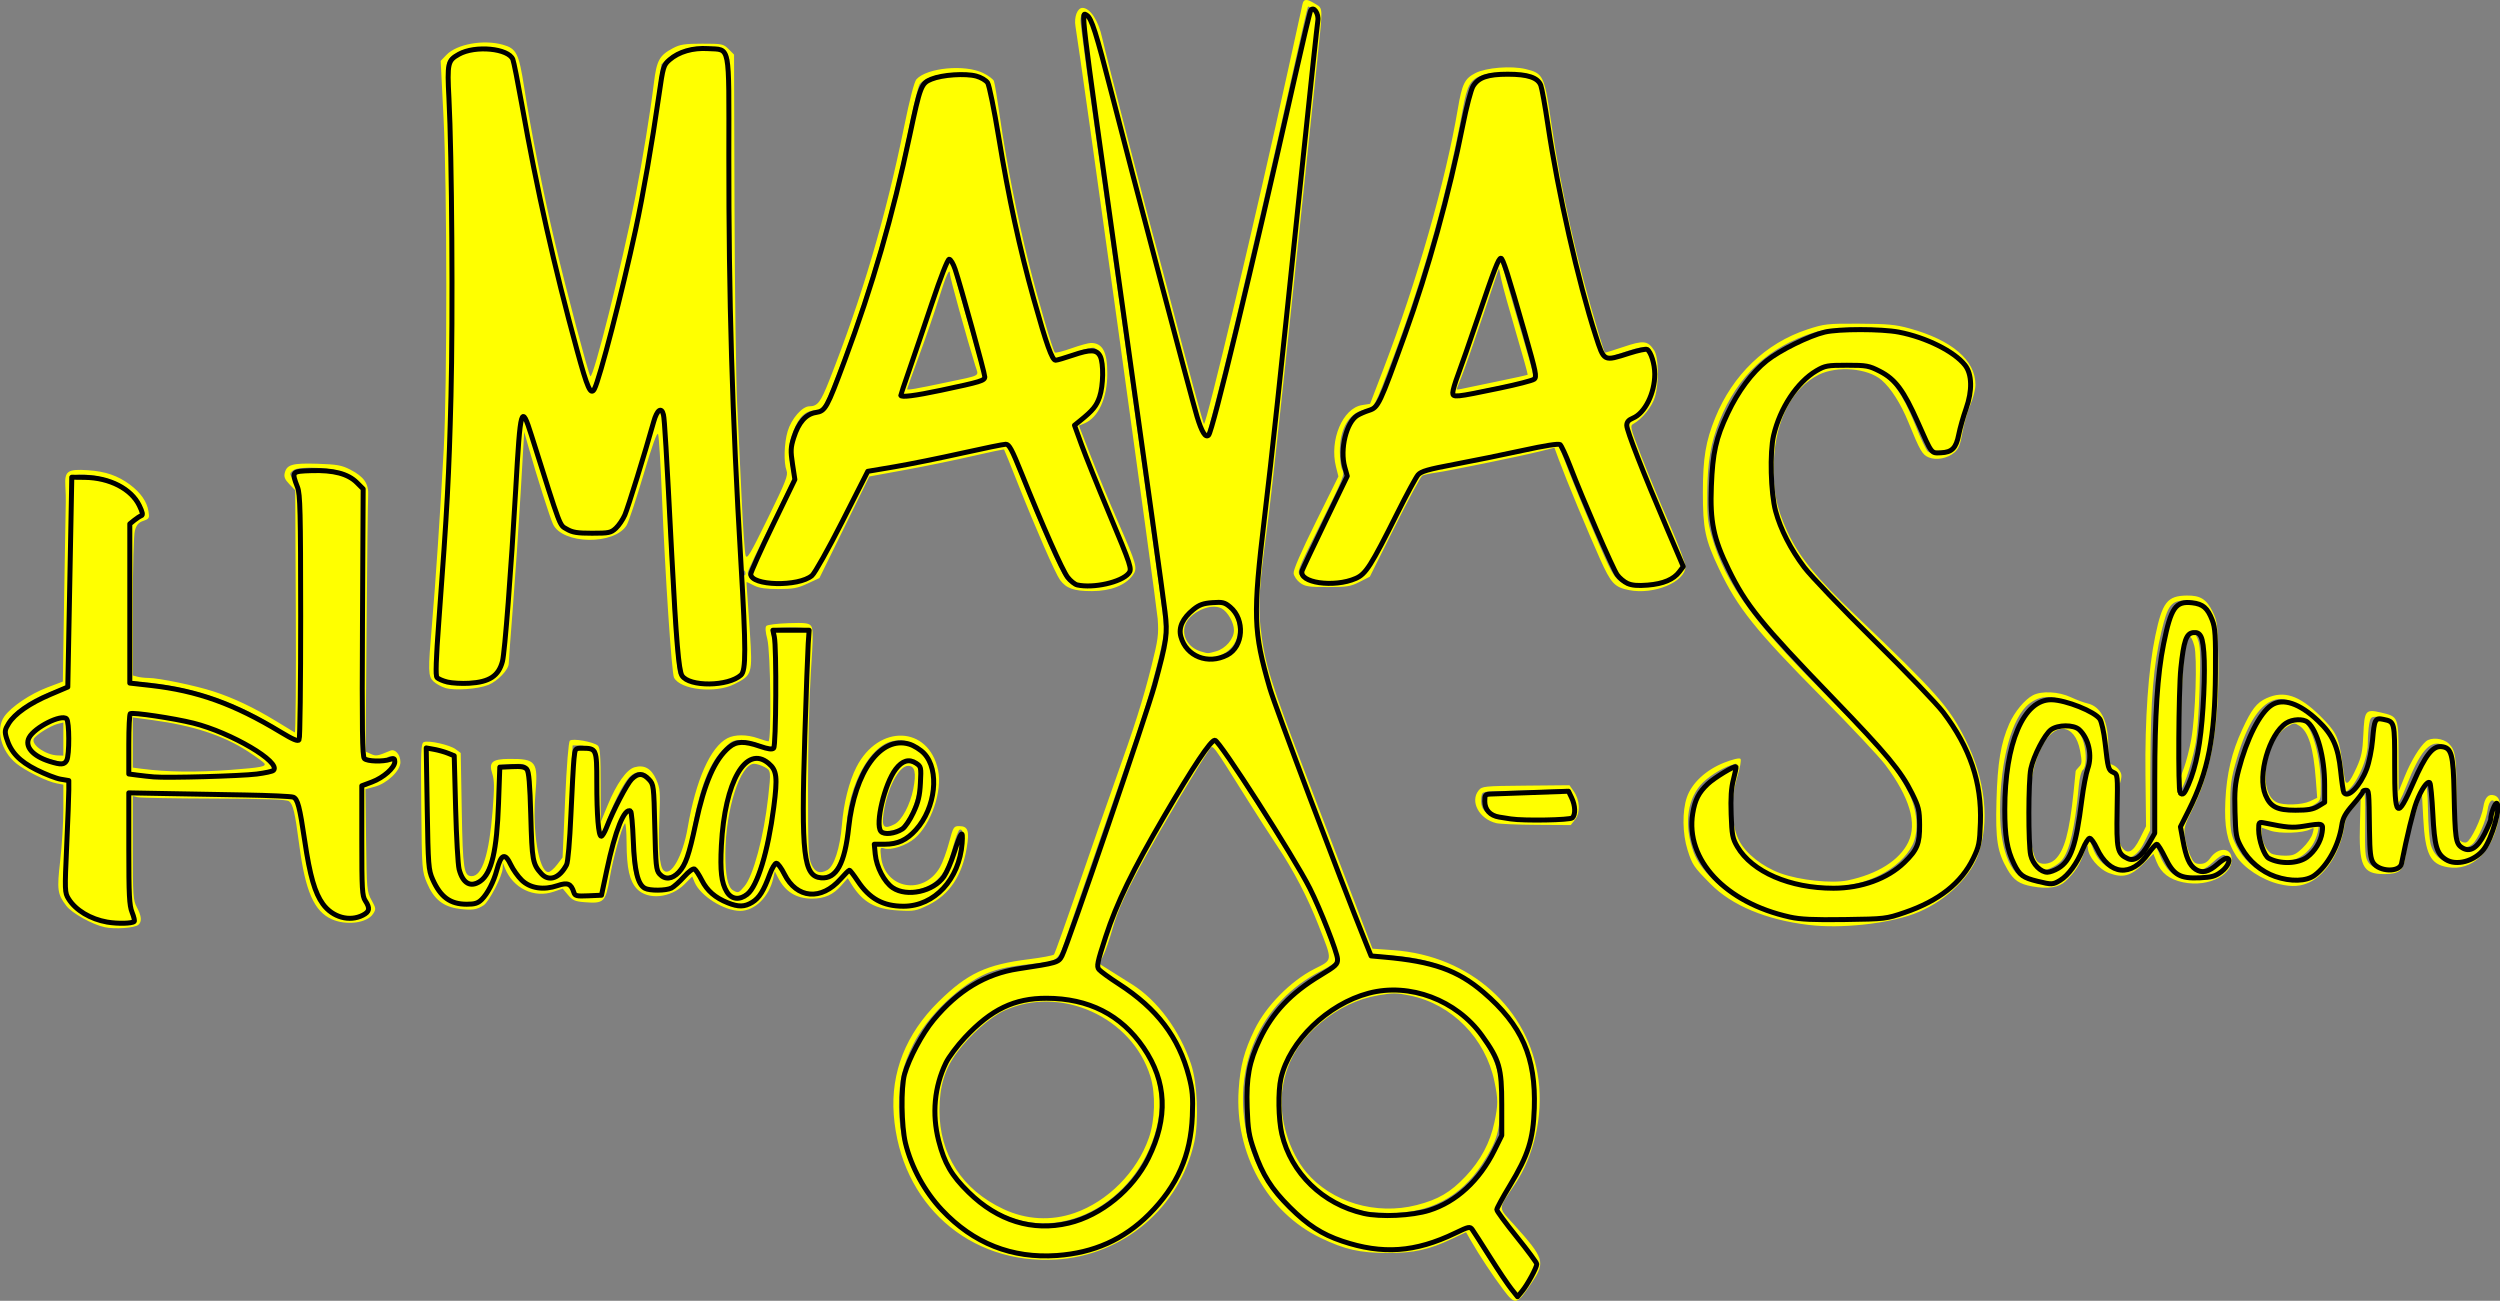<?xml version="1.0" encoding="UTF-8"?>
<svg width="323.78mm" height="168.47mm" version="1.1" viewBox="0 0 323.78 168.47" xmlns="http://www.w3.org/2000/svg" xmlns:cc="http://creativecommons.org/ns#" xmlns:dc="http://purl.org/dc/elements/1.1/" xmlns:rdf="http://www.w3.org/1999/02/22-rdf-syntax-ns#">
 <rect x="0" y="0" width="323.78" height="168.47" fill="#808080" stroke="none"/>
 <g transform="translate(35.993 -36.168)" fill="#ff0">
  <path d="m158.67 203.15c-1.226-1.605-3.132-4.49-4.171-6.313l-0.62-1.087-1.868 0.882c-2.976 1.405-4.898 1.822-8.35 1.812-3.551-0.011-5.477-0.445-8.599-1.941-6.924-3.317-11.162-10.952-10.636-19.161 0.199-3.111 0.713-5.053 2.077-7.86 1.469-3.023 4.676-6.272 7.714-7.815 2.442-1.24 2.409-0.91 0.571-5.62-1.425-3.652-3.251-7.158-5.383-10.336-0.845-1.26-2.545-3.898-3.778-5.863-4.777-7.613-4.522-7.275-4.979-6.615-1.386 2.004-5.723 9.267-8.216 13.759-2.511 4.527-3.656 7.028-4.359 9.527-0.381 1.353-0.921 2.91-1.202 3.46l-0.51 0.999 1.121 0.705c0.616 0.388 2.03 1.276 3.142 1.975 3.28 2.061 6.169 5.965 7.638 10.321 0.821 2.436 1.026 7.391 0.418 10.124-1.879 8.447-9.199 14.665-17.882 15.191-11.285 0.683-20.169-7.235-21.038-18.749-0.412-5.467 1.573-10.485 5.792-14.638 3.736-3.677 6.164-4.816 11.762-5.515 1.649-0.206 3.089-0.478 3.199-0.604 0.11-0.126 1.548-4.158 3.195-8.96 1.647-4.802 3.763-10.874 4.701-13.494 2.533-7.069 3.636-10.543 4.717-14.864 0.873-3.487 0.957-4.121 0.815-6.153-0.122-1.755-9.957-72.636-10.649-76.746-0.202-1.202 0.249-2.381 0.911-2.381 0.984 0 2.074 1.664 2.548 3.887 0.419 1.966 5.975 23.443 7.002 27.069 0.268 0.946 1.169 4.339 2.001 7.541 2.027 7.796 4.055 15.263 4.178 15.387 0.283 0.283 6.789-27.096 10.917-45.946 0.94-4.293 1.769-8.073 1.841-8.4 0.162-0.732 0.531-0.747 1.643-0.069 1.026 0.626 1.01 0.291 0.335 6.751-2.519 24.128-3.467 33.168-3.703 35.32-0.152 1.382-0.756 7.038-1.344 12.568s-1.298 11.721-1.579 13.758c-0.901 6.522-1.096 9.57-0.787 12.302 0.541 4.774 1.228 6.997 6.097 19.713 2.006 5.239 4.718 12.323 6.027 15.743l2.381 6.218 2.736 0.196c9.908 0.709 17.581 7.592 18.767 16.833 0.597 4.654-0.562 9.765-3.061 13.498-2.244 3.352-2.234 2.866-0.102 5.229 3.893 4.315 4.063 4.847 2.36 7.396-2.05 3.069-2.164 3.099-3.792 0.967zm3.646-1.986c0.461-0.835 0.635-1.448 0.516-1.821-0.098-0.309-1.297-1.856-2.663-3.437-1.367-1.581-2.484-3.083-2.483-3.339 8e-4 -0.255 0.715-1.528 1.587-2.828 2.67-3.981 3.595-7.357 3.367-12.292-0.213-4.626-1.597-7.955-4.659-11.206-3.71-3.94-7.918-5.92-13.335-6.275-1.714-0.112-3.179-0.265-3.253-0.34s-2.569-6.491-5.543-14.257c-2.974-7.766-5.704-14.859-6.066-15.762-0.955-2.379-2.478-7.76-2.929-10.348-0.581-3.33-0.485-5.859 0.531-13.983 0.995-7.955 1.24-10.149 2.644-23.637 2.944-28.287 4.341-41.575 4.513-42.913 0.101-0.79 0.014-1.055-0.455-1.383-0.319-0.223-0.626-0.36-0.683-0.303-0.057 0.057-0.798 3.239-1.648 7.072-1.521 6.861-3.21 14.328-4.237 18.743-0.678 2.915-2.032 8.703-3.434 14.684-0.917 3.91-2.877 11.717-3.607 14.366-0.098 0.356-0.336 0.575-0.573 0.529-0.289-0.056-0.84-1.711-1.92-5.768-6.134-23.043-10.937-41.388-11.487-43.875-0.662-2.991-1.12-4.192-1.821-4.775-0.45-0.373-0.689-0.114-0.737 0.802-0.018 0.34 0.821 6.632 1.864 13.98s2.788 19.731 3.878 27.517c1.09 7.785 2.564 18.322 3.277 23.416 2.043 14.596 1.94 13.596 1.597 15.496-0.444 2.464-1.977 8.007-3.162 11.436-0.564 1.631-2.593 7.49-4.51 13.02-1.917 5.53-3.987 11.531-4.602 13.337-1.281 3.767-1.074 3.593-4.748 3.994-3.213 0.351-4.796 0.729-6.393 1.528-3.374 1.689-7.237 5.564-8.868 8.896-1.412 2.885-1.849 4.769-1.844 7.954 0.011 7.442 4.084 14.181 10.549 17.458 4.672 2.367 11.336 2.465 16.369 0.239 8.099-3.582 12.763-13.038 10.616-21.526-0.677-2.675-1.238-4.03-2.435-5.878-1.672-2.58-3.773-4.607-6.348-6.123-1.336-0.787-2.65-1.674-2.918-1.972-0.476-0.527-0.471-0.583 0.18-2.212 0.367-0.919 0.876-2.505 1.131-3.523 0.533-2.134 2.85-6.794 6.578-13.229 3.807-6.572 6.476-10.716 6.903-10.716 0.206 0 0.656 0.446 1.001 0.992 0.345 0.546 1.558 2.481 2.697 4.3 1.139 1.819 3.227 5.093 4.642 7.276 1.414 2.183 3.172 5.159 3.905 6.615 1.282 2.542 3.748 8.789 3.748 9.492 0 0.187-0.868 0.78-1.93 1.319-7.921 4.021-11.699 12.583-9.53 21.6 1.583 6.578 6.477 11.778 12.782 13.579 5.097 1.456 9.063 1.082 13.825-1.306 0.982-0.493 1.843-0.896 1.913-0.896 0.07 0 0.382 0.506 0.693 1.125 0.594 1.178 3.879 6.183 4.839 7.372l0.558 0.691 0.712-0.823c0.391-0.453 1.024-1.389 1.406-2.081zm-66.279-6.966c-3.953-1.043-7.652-3.932-9.353-7.304-2.213-4.388-2.276-9.456-0.168-13.412 1.215-2.279 4.756-5.79 6.877-6.819 3.127-1.516 6.329-1.805 9.895-0.893 2.66 0.68 4.777 1.829 6.506 3.53 3.663 3.603 5.109 8.002 4.108 12.498-1.929 8.671-10.21 14.419-17.865 12.399zm7.126-0.929c4.319-1.498 8.101-5.317 9.636-9.732 0.801-2.303 0.889-5.672 0.206-7.918-2.348-7.731-11.672-11.936-18.957-8.551-1.831 0.851-4.351 3.079-6.072 5.369-1.596 2.123-2.294 4.397-2.299 7.495-0.01 5.763 2.943 10.33 8.299 12.834 2.948 1.378 6.157 1.554 9.188 0.503zm37.853-0.158c-1.566-0.262-4.05-1.246-5.483-2.172-3.588-2.319-5.767-6.221-6.072-10.874-0.188-2.869 0.202-4.948 1.363-7.276 1.926-3.861 5.989-7.007 10.578-8.192 5.4-1.394 11.815 1.417 14.809 6.488 1.742 2.951 2.103 4.286 2.103 7.79 0 3.685-0.427 5.133-2.394 8.12-2.78 4.222-6.843 6.345-11.983 6.263-1.243-0.02-2.557-0.086-2.921-0.147zm6.46-0.87c2.806-0.718 4.391-1.649 6.359-3.734 1.937-2.053 3.16-4.353 3.715-6.987 0.487-2.309 0.487-2.977 3e-3 -5.292-1.171-5.601-5.493-9.996-10.942-11.125-1.704-0.353-2.213-0.357-4.103-0.031-2.666 0.46-5.135 1.633-7.408 3.52-3.038 2.522-4.677 5.469-5.056 9.091-0.359 3.44 0.936 7.674 3.157 10.319 3.252 3.873 9.016 5.584 14.275 4.239zm-28.982-71.482c-1.067-0.619-1.819-1.934-1.819-3.18 0-1.084 1.835-2.956 3.292-3.358 2.418-0.668 4.382 0.935 4.38 3.574-3e-3 2.802-3.275 4.459-5.853 2.964zm2.992-0.235c1.247-0.346 2.332-1.614 2.331-2.723-1e-3 -0.998-0.798-2.402-1.611-2.837-1.392-0.745-4.137 0.518-4.712 2.168-0.484 1.389 0.421 2.921 2.007 3.397 1 0.3 0.885 0.3 1.984-5e-3zm-143.92 35.726c-1.593-0.334-4.231-1.802-4.963-2.761-1.166-1.529-1.239-2.063-0.798-5.868 0.224-1.933 0.407-4.936 0.407-6.673v-3.158l-0.86-0.162c-1.244-0.234-4.006-1.595-5.226-2.575-2.001-1.608-2.724-4.457-1.549-6.108 0.888-1.247 3.365-2.916 5.563-3.747l2.006-0.759 0.174-11.28c0.096-6.204 0.188-11.577 0.205-11.941 0.017-0.364-7e-3 -1.304-0.053-2.088-0.115-1.96 0.276-2.237 2.913-2.064 2.274 0.149 3.893 0.706 5.463 1.878 1.376 1.028 2.188 2.195 2.389 3.434 0.145 0.893 0.098 0.981-0.667 1.248-0.624 0.217-0.888 0.521-1.092 1.255-0.158 0.567-0.27 4.654-0.27 9.867l-1e-3 8.899 0.595 0.16c0.327 0.088 0.976 0.161 1.442 0.163 1.349 6e-3 6.107 0.994 8.412 1.747 2.645 0.864 5.177 2.064 8.072 3.823 1.237 0.752 2.343 1.424 2.457 1.494 0.115 0.07 0.174-6.96 0.132-15.621l-0.076-15.747-0.761-0.794c-0.586-0.611-0.722-0.948-0.592-1.465 0.27-1.077 1-1.28 4.238-1.177 2.517 0.08 3.139 0.191 4.238 0.757 1.795 0.924 2.418 1.833 2.322 3.389-0.042 0.682-0.133 8.414-0.203 17.183l-0.127 15.944 0.686 0.313c0.671 0.306 0.841 0.277 2.533-0.433 0.613-0.257 1.291 0.53 1.291 1.498 0 1.108-1.722 2.747-3.34 3.18l-1.19 0.318 0.082 6.622c0.079 6.383 0.105 6.662 0.706 7.749 0.585 1.057 0.597 1.168 0.201 1.773-0.788 1.202-3.479 1.546-5.372 0.686-2.265-1.028-3.401-3.62-4.18-9.539-0.569-4.317-0.808-5.342-1.336-5.728-0.319-0.233-2.931-0.327-9.728-0.347-5.111-0.015-9.564-0.096-9.897-0.18l-0.605-0.152v6.713c0 6.208 0.04 6.788 0.529 7.701 0.614 1.146 0.671 1.865 0.181 2.272-0.492 0.408-3.014 0.584-4.353 0.303zm3.881-0.77c0.309-0.196 0.276-0.416-0.198-1.327-0.542-1.04-0.569-1.438-0.569-8.267v-7.175l2.183 0.17c1.201 0.093 5.881 0.171 10.4 0.172 6.246 1e-3 8.329 0.083 8.68 0.339 0.562 0.411 0.824 1.488 1.366 5.615 0.695 5.291 1.42 7.468 2.982 8.951 1.286 1.221 3.529 1.461 5.015 0.536 0.735-0.458 0.754-0.999 0.066-1.874-0.499-0.635-0.529-1.073-0.529-7.732v-7.06l1.434-0.452c2.104-0.663 3.842-2.802 2.65-3.26-0.228-0.087-0.55-0.024-0.714 0.141-0.403 0.403-2.362 0.381-2.929-0.033-0.424-0.31-0.448-1.46-0.348-16.867 0.059-9.094 0.118-16.888 0.131-17.32 0.03-0.994-0.785-1.9-2.34-2.6-1.609-0.724-5.967-0.955-6.747-0.358-0.447 0.343-0.477 0.479-0.193 0.884 1.13 1.609 1.119 1.434 1.119 18.065 0 13.593-0.054 15.884-0.378 15.884-0.208 0-1.131-0.5-2.05-1.112-5.319-3.537-11.347-5.675-17.599-6.241l-2.065-0.187v-10.093c0-9.457 0.031-10.127 0.491-10.635 0.27-0.298 0.706-0.578 0.97-0.623 0.439-0.074 0.45-0.167 0.126-1.103-0.465-1.341-1.523-2.415-3.179-3.226-1.551-0.759-4.108-1.244-5.344-1.014l-0.851 0.158 0.034 2.552c0.018 1.403-0.061 7.509-0.178 13.567l-0.211 11.015-2.199 0.835c-3.46 1.314-5.942 3.484-5.924 5.177 9e-3 0.842 0.915 2.583 1.747 3.36 1.03 0.961 3.425 2.187 5.118 2.621l1.391 0.356-0.161 5.168c-0.088 2.842-0.227 6.061-0.308 7.152-0.125 1.68-0.068 2.111 0.373 2.814 0.716 1.141 2.2 2.219 3.828 2.782 1.445 0.499 4.289 0.642 4.913 0.247zm1.878-18.966c-0.509-0.061-1.313-0.175-1.786-0.252l-0.86-0.142v-3.825c0-2.236 0.104-3.825 0.251-3.825 0.138 0 1.597 0.177 3.241 0.392 3.801 0.499 6.611 1.236 9.317 2.446 2.676 1.197 5.977 3.558 5.977 4.277 0 0.499-3.539 0.861-9.26 0.948-3.274 0.05-6.37 0.04-6.879-0.021zm10.583-0.641c3.916-0.296 4.589-0.425 4.338-0.832-0.092-0.149-1.045-0.844-2.117-1.544-3.165-2.066-7.048-3.345-12.341-4.064l-2.58-0.35v6.5l1.125 0.148c3.304 0.436 7.072 0.482 11.576 0.142zm-23.151-1.297c-1.857-0.448-3.043-1.401-3.043-2.447 0-0.599 0.254-0.938 1.208-1.613 1.246-0.881 2.546-1.461 3.356-1.496 0.414-0.018 0.463 0.287 0.463 2.89 0 3.238 0.06 3.158-1.984 2.665zm1.455-2.693v-2.145l-0.728 0.181c-0.943 0.234-2.929 1.488-3.112 1.965-0.301 0.784 1.597 2.079 3.112 2.124l0.728 0.022zm226.09 24.082c-5.525-0.654-9.998-2.517-12.763-5.317-2.204-2.231-2.358-2.46-2.976-4.411-0.661-2.088-0.699-5.01-0.089-6.8 0.633-1.856 2.48-3.572 4.846-4.5 1.122-0.44 1.962-0.637 2.099-0.491 0.13 0.138-0.052 1.157-0.422 2.36-0.886 2.885-0.788 6.219 0.242 8.221 0.871 1.692 3.029 3.397 5.383 4.251 2.472 0.897 6.627 1.334 8.672 0.912 3.854-0.796 6.718-2.597 7.85-4.935 1.188-2.453 0.192-5.817-2.97-10.036-0.763-1.019-4.454-4.948-8.201-8.731-8.639-8.723-10.918-11.571-13.348-16.683-1.788-3.76-2.081-5.162-2.075-9.908 6e-3 -4.424 0.364-6.579 1.598-9.617 2.265-5.574 6.543-9.679 11.928-11.444 2.218-0.727 2.576-0.767 6.708-0.747 3.631 0.017 4.722 0.119 6.482 0.601 5.527 1.516 8.588 4.124 8.587 7.315-2.6e-4 0.582-0.307 1.773-0.681 2.646-0.374 0.873-0.83 2.471-1.012 3.551-0.264 1.559-0.477 2.088-1.034 2.568-0.894 0.769-2.335 1.046-3.319 0.639-0.845-0.35-1.132-0.847-2.663-4.611-0.946-2.327-2.26-4.389-3.444-5.402-1.815-1.555-5.75-1.888-8.153-0.691-3.409 1.699-5.542 5.786-5.803 11.118-0.175 3.587 0.311 6.13 1.764 9.233 1.52 3.247 3.716 5.936 8.859 10.848 10.556 10.082 12.038 11.757 14.186 16.03 2.61 5.19 3.201 10.796 1.593 15.08-1.149 3.059-4.602 6.186-8.323 7.537-3.544 1.286-9.411 1.9-13.521 1.413zm10.79-1.262c5.98-1.594 9.708-4.806 10.943-9.43 0.837-3.134 0.197-8.218-1.502-11.928-1.827-3.99-4.265-7.059-9.671-12.174-9.989-9.453-12.476-12.298-14.224-16.269-1.503-3.415-2.033-8.505-1.266-12.149 0.809-3.844 3.254-7.396 6.032-8.764 1.08-0.532 1.648-0.625 3.659-0.599 4.615 0.059 6.612 1.834 9.106 8.093 0.621 1.558 1.3 2.974 1.51 3.149 0.477 0.396 1.867 0.371 2.648-0.047 0.697-0.373 1.053-1.218 1.266-3.002 0.085-0.716 0.452-1.951 0.816-2.744 0.917-2.002 0.908-4.035-0.022-5.378-1.203-1.736-3.881-3.214-7.675-4.238-3.179-0.858-9.02-0.86-11.744-5e-3 -5.901 1.853-9.927 5.618-12.27 11.474-1.113 2.781-1.543 5.283-1.582 9.204-0.03 2.994 0.061 3.909 0.563 5.655 1.85 6.432 5.601 11.508 16.37 22.152 5.27 5.208 7.44 7.842 9.122 11.069 1.171 2.246 1.388 5.137 0.515 6.848-1.578 3.093-5.938 5.346-10.325 5.334-6.1-0.016-10.959-2.172-12.797-5.677-0.832-1.586-0.957-6.244-0.23-8.549l0.525-1.664-0.571 0.172c-1.297 0.392-3.199 1.618-4.049 2.61-1.794 2.096-2.118 5.382-0.863 8.764 0.806 2.173 3.577 4.9 6.33 6.231 4.305 2.08 7.186 2.631 13.092 2.5 3.214-0.071 4.729-0.226 6.292-0.642zm-185.63-0.835c-2.047-0.258-3.265-1.234-4.151-3.327-0.651-1.538-0.663-1.696-0.745-9.833-0.075-7.422-0.039-8.287 0.345-8.434 0.639-0.245 3.347 0.365 4.104 0.925l0.661 0.489 0.132 7.38c0.138 7.679 0.272 8.571 1.291 8.571 1.35 0 2.248-2.785 2.699-8.377 0.25-3.101 0.244-4.049-0.034-4.889-0.491-1.487-0.015-1.905 2.185-1.918 3.507-0.021 3.769 0.333 3.396 4.588-0.419 4.78 0.462 10.068 1.679 10.068 0.219 0 0.723-0.426 1.12-0.946l0.722-0.946 0.329-7.42c0.202-4.546 0.44-7.531 0.616-7.707 0.335-0.335 3.017 0.138 3.622 0.64 0.288 0.239 0.368 1.337 0.372 5.101l5e-3 4.796 0.903-2.192c1.142-2.772 2.439-4.604 3.467-4.899 1.263-0.362 2.183 0.158 2.817 1.593 0.507 1.145 0.541 1.577 0.401 5.094-0.154 3.878 0.029 6.151 0.536 6.659 0.935 0.935 2.502-1.819 3.133-5.506 1.065-6.219 2.951-10.467 5.152-11.605 0.965-0.499 2.526-0.496 3.953 8e-3 0.619 0.218 1.229 0.397 1.356 0.397 0.408 0 0.28-11.606-0.147-13.238-0.247-0.944-0.288-1.539-0.12-1.711 0.142-0.146 1.42-0.305 2.84-0.354 2.135-0.074 2.643-0.015 2.938 0.341 0.3 0.361 0.297 1.331-0.015 6.042-0.204 3.087-0.372 9.72-0.372 14.74 0 8.023 0.054 9.248 0.45 10.12 0.468 1.033 1.08 1.254 2.044 0.738 0.884-0.473 1.655-2.844 1.895-5.832 0.228-2.832 0.93-5.637 1.878-7.5 2.866-5.634 9.371-5.386 10.585 0.402 0.567 2.705-0.911 7.003-3.034 8.82-1.088 0.931-3.071 1.583-3.958 1.302-0.507-0.161-0.533-0.09-0.401 1.079 0.473 4.196 5.533 5.074 7.651 1.327 0.331-0.585 0.854-2.015 1.164-3.179 0.534-2.007 0.601-2.117 1.303-2.117 1.15 0 1.357 0.599 0.979 2.831-0.612 3.616-2.241 6.045-4.948 7.377-1.593 0.784-1.847 0.831-3.893 0.719-3.043-0.167-4.636-1.066-6.116-3.454l-0.452-0.729-0.849 0.967c-1.032 1.175-2.166 1.682-3.768 1.682-2.059 0-3.475-0.882-4.434-2.763l-0.397-0.778-0.193 0.881c-0.528 2.404-2.39 4.247-4.293 4.247-2.077 1e-3 -5.169-1.947-5.903-3.719l-0.304-0.734-1.022 1.022c-1.778 1.778-4.747 2.057-6.146 0.576-0.95-1.004-1.317-2.641-1.334-5.948-8e-3 -1.594-0.111-2.701-0.233-2.514-0.469 0.722-1.498 4.439-1.948 7.04-0.547 3.158-0.748 3.352-3.28 3.149-1.215-0.097-1.547-0.243-2.126-0.938l-0.687-0.822-1.163 0.401c-2.558 0.881-5.277-0.441-6.329-3.077l-0.261-0.654-0.017 0.692c-0.023 0.966-1.755 4.332-2.469 4.799-0.891 0.582-1.5 0.67-3.187 0.458zm37.503-0.632c1.122-0.469 2.151-1.963 2.703-3.927 0.454-1.615 0.983-1.965 1.266-0.838 0.5 1.994 2.373 3.55 4.271 3.55 1.188 0 2.893-0.976 3.674-2.102 0.409-0.59 0.843-1.073 0.965-1.073 0.122 0 0.416 0.387 0.654 0.86 0.775 1.541 2.51 3.094 3.926 3.514 3.432 1.019 6.514-0.124 8.631-3.2 1.339-1.946 2.265-6.74 1.236-6.397-0.153 0.051-0.532 1.038-0.843 2.194-0.665 2.472-1.143 3.439-2.166 4.381-1.377 1.267-3.862 1.681-5.381 0.896-1.443-0.746-2.646-2.93-2.646-4.802v-0.887h1.548c1.285 0 1.723-0.128 2.58-0.755 1.438-1.052 1.829-1.545 2.654-3.348 1.006-2.197 1.182-5.137 0.4-6.67-0.998-1.957-2.912-2.92-4.899-2.467-2.879 0.657-5.564 5.598-5.9 10.858-0.28 4.375-1.408 6.615-3.333 6.615-1.17 0-1.686-0.59-2.066-2.359-0.39-1.82-0.181-20.615 0.287-25.782 0.28-3.095 0.275-3.705-0.034-3.913-0.379-0.255-4.311-0.205-4.574 0.058-0.082 0.082-0.032 0.557 0.111 1.056 0.143 0.499 0.26 3.914 0.26 7.589 0 7.38 0.086 7.057-1.689 6.316-1.337-0.559-2.886-0.75-3.668-0.452-0.387 0.147-1.236 0.946-1.887 1.776-1.422 1.811-2.527 4.913-3.32 9.315-0.296 1.644-0.764 3.488-1.04 4.098-0.995 2.199-2.332 2.89-3.371 1.742-0.461-0.51-0.504-1.018-0.504-5.934 0-5.047-0.034-5.422-0.555-6.123-0.836-1.125-1.957-1.138-2.893-0.034-0.782 0.922-2.118 3.639-2.936 5.968-0.268 0.765-0.609 1.35-0.756 1.301-0.166-0.055-0.295-2.149-0.34-5.517l-0.071-5.428-0.669-0.305c-0.368-0.168-1.063-0.305-1.545-0.305h-0.876l-0.164 3.109c-0.09 1.71-0.243 5.049-0.339 7.42-0.171 4.197-0.195 4.339-0.933 5.358-1.29 1.781-2.631 1.375-3.574-1.083-0.37-0.964-0.455-2.152-0.47-6.554-0.021-6.197 0.09-5.944-2.554-5.815l-1.611 0.079-0.079 4.233c-0.139 7.42-1.42 11.249-3.659 10.931-0.372-0.053-0.764-0.456-1.087-1.118-0.449-0.919-0.519-1.846-0.632-8.26l-0.126-7.225-1.088-0.399c-0.598-0.22-1.445-0.432-1.882-0.471l-0.794-0.072v7.673c0 6.805 0.056 7.838 0.495 9.128 0.853 2.506 2.414 3.704 4.823 3.704 1.066 0 1.352-0.125 2.1-0.919 0.861-0.913 1.432-2.158 1.975-4.307 0.345-1.366 0.836-1.442 1.286-0.198 0.422 1.168 1.465 2.418 2.436 2.92 0.965 0.499 2.652 0.495 3.859-0.01 1.298-0.542 1.354-0.525 1.799 0.541l0.392 0.938 3.571-0.157 0.555-2.91c0.935-4.9 2.077-8.07 2.907-8.07 0.324 0 0.392 0.547 0.392 3.162 0 5.682 0.671 7.157 3.256 7.157 1.643 0 2.894-0.683 3.755-2.05 0.291-0.462 0.669-0.844 0.841-0.85 0.171-6e-3 0.602 0.626 0.958 1.403 0.727 1.589 1.753 2.446 3.752 3.137 1.627 0.562 1.545 0.559 2.634 0.104zm-2.588-1.345c-0.981-0.981-1.339-3.745-0.963-7.448 0.505-4.982 1.695-8.568 3.199-9.639 0.934-0.665 1.548-0.643 2.646 0.094 1.092 0.733 1.211 1.529 0.779 5.205-0.627 5.331-1.943 10.058-3.165 11.366-0.836 0.895-1.851 1.067-2.495 0.423zm2.045-0.939c1.159-1.377 2.5-6.404 3.069-11.499 0.384-3.442 0.376-3.503-0.511-3.962-0.429-0.222-1.014-0.404-1.299-0.404-1.806 0-3.713 5.951-3.73 11.642-9e-3 2.805 0.315 4.352 0.992 4.747 0.661 0.385 0.737 0.358 1.479-0.524zm17.538-7.309c-0.596-0.596 0.114-4.442 1.243-6.737 0.996-2.023 1.957-2.666 3.064-2.047 0.535 0.299 0.694 0.617 0.759 1.52 0.183 2.526-1.224 6.334-2.605 7.048-0.785 0.406-2.151 0.526-2.461 0.216zm1.9-0.729c0.953-0.493 2.03-2.52 2.43-4.572 0.407-2.087 0.207-2.989-0.662-2.989-1.205 0-2.711 2.898-3.188 6.133-0.268 1.818 0.049 2.137 1.419 1.429zm147.33 8.051c-1.651-0.295-2.39-0.8-3.191-2.183-1.317-2.271-1.564-3.819-1.425-8.91 0.135-4.923 0.558-7.474 1.653-9.957 0.685-1.555 2.014-3.156 3.072-3.704 1.142-0.591 3.331-0.478 4.899 0.252 0.744 0.346 1.711 0.709 2.15 0.805 1.775 0.39 2.715 2.31 2.715 5.545 0 2.017 0.053 2.256 0.536 2.41 0.295 0.094 0.707 0.431 0.915 0.749 0.331 0.505 0.326 0.76-0.039 2.006-0.568 1.939-0.397 6.788 0.277 7.816 0.741 1.131 1.482 0.811 2.405-1.037l0.787-1.575-0.075-6.627c-0.082-7.244 0.375-13.734 1.268-18.014 0.916-4.385 1.555-5.207 4.081-5.243 1.771-0.026 2.557 0.471 3.374 2.131 0.576 1.171 0.633 1.655 0.716 6.165 0.153 8.294-0.893 14.415-3.29 19.246-1.113 2.243-1.207 2.578-1.04 3.714 0.101 0.687 0.405 1.755 0.675 2.373 0.421 0.962 0.607 1.125 1.283 1.125 0.573 0 0.943-0.214 1.345-0.778 0.931-1.307 2.482-1.399 2.719-0.162 0.433 2.264-2.882 4.026-6.255 3.326-1.765-0.366-2.855-1.206-3.43-2.642l-0.421-1.052-1.298 1.298c-1.583 1.583-2.667 1.877-4.432 1.203-1.36-0.519-2.741-2.165-2.757-3.283-7e-3 -0.507-0.141-0.323-0.508 0.696-0.556 1.546-1.168 2.485-2.349 3.607-0.904 0.859-2.254 1.075-4.36 0.699zm3.674-0.965c0.829-0.543 2.072-2.45 2.656-4.076 0.259-0.721 0.599-1.311 0.754-1.311 0.155 0 0.49 0.584 0.743 1.297 0.985 2.772 3.51 3.776 5.555 2.209 0.522-0.4 1.201-1.169 1.508-1.708 0.307-0.539 0.706-0.924 0.885-0.855 0.18 0.069 0.528 0.692 0.774 1.384 0.246 0.692 0.804 1.6 1.24 2.018 0.69 0.661 1.046 0.776 2.74 0.885 1.511 0.097 2.15 0.022 2.855-0.336 1.323-0.671 1.834-1.194 1.834-1.877 0-1.03-0.505-0.99-1.726 0.135-1.271 1.172-1.807 1.304-2.711 0.671-0.825-0.578-1.096-1.185-1.523-3.42l-0.375-1.959 1.167-2.199c2.248-4.235 3.295-9.276 3.505-16.883 0.117-4.246 0.066-5.464-0.29-6.879-0.575-2.286-1.499-3.179-3.276-3.167-1.986 0.013-2.407 0.537-3.234 4.016-1.05 4.422-1.397 8.626-1.438 17.42l-0.039 8.348-0.746 1.525c-1.072 2.191-2.445 2.589-3.511 1.018-0.415-0.612-0.487-1.261-0.487-4.421 0-2.037 0.099-4.132 0.22-4.655 0.206-0.89 0.17-0.972-0.561-1.275-0.775-0.321-0.782-0.343-0.904-2.886-0.135-2.798-0.635-4.274-1.611-4.758-0.321-0.159-1.536-0.663-2.7-1.12-2.486-0.976-3.906-0.934-5.339 0.159-2.259 1.723-3.789 7.345-3.789 13.919 0 5.398 1.59 8.914 4.055 8.968 0.462 0.01 1.078 0.123 1.369 0.252 0.64 0.282 1.556 0.114 2.4-0.439zm-3.23-1.539c-0.958-0.671-1.288-2.542-1.282-7.287 6e-3 -4.672 0.275-6.152 1.597-8.76 0.858-1.694 1.757-2.353 3.208-2.353 1.405 0 2.278 0.735 2.707 2.281 0.403 1.45 0.359 3.151-0.09 3.523-0.221 0.183-0.445 1.049-0.539 2.083-0.5 5.469-1.195 8.488-2.226 9.668-0.538 0.615-1.708 1.23-2.342 1.23-0.266 0-0.731-0.174-1.034-0.386zm2.522-0.969c1.212-1.129 1.857-3.477 2.406-8.755 0.147-1.413 0.267-2.625 0.267-2.693s0.198-0.321 0.439-0.563c0.384-0.384 0.401-0.645 0.14-2.069-0.666-3.625-3.407-3.829-5.035-0.374-1.007 2.136-1.368 3.888-1.542 7.475-0.144 2.983 0.325 6.365 0.996 7.173 0.452 0.545 1.644 0.446 2.33-0.193zm15.638-15.116c0-8.745 0.492-13.661 1.427-14.283 0.599-0.398 0.992-0.176 1.398 0.79 0.353 0.839 0.393 1.828 0.262 6.416-0.092 3.204-0.322 6.234-0.561 7.402-0.607 2.963-1.712 6.092-2.151 6.092-0.314 0-0.375-1.054-0.375-6.416zm2.007-0.463c0.549-3.067 0.798-10.642 0.397-12.105-0.91-3.324-1.589 0.636-1.757 10.253l-0.123 7.011 0.54-1.455c0.297-0.8 0.721-2.467 0.943-3.704zm11.417 18.762c-2.208-0.52-4.618-2.096-5.612-3.671-1.179-1.867-1.546-3.755-1.387-7.141 0.163-3.474 0.827-6.281 2.177-9.203 1.22-2.639 1.876-3.488 3.146-4.065 2.26-1.026 4.224-0.386 6.91 2.252 2.009 1.974 2.416 2.737 2.784 5.221 0.158 1.07 0.347 2.34 0.419 2.824 0.175 1.171 0.594 0.812 1.574-1.346 0.613-1.352 0.768-2.114 0.859-4.222 0.134-3.14 0.285-3.336 2.232-2.886 2.322 0.536 2.313 0.514 2.329 5.698l0.014 4.523 0.79-1.952c0.8-1.975 1.946-3.86 2.755-4.532 0.665-0.552 2.191-0.41 2.917 0.273 0.904 0.849 1.024 1.678 1.038 7.191 0.011 4.136 0.081 5.019 0.429 5.367 0.236 0.237 0.607 0.344 0.857 0.248 0.57-0.219 1.951-3.102 2.171-4.532 0.196-1.28 0.668-1.785 1.438-1.541 0.754 0.239 0.925 1.209 0.55 3.117-0.832 4.229-3.446 6.693-6.564 6.187-2.299-0.373-2.952-1.677-3.2-6.389l-0.167-3.175-0.705 2.117c-0.746 2.241-1.149 3.941-1.437 6.055-0.249 1.828-0.796 2.28-2.763 2.28-2.8 0-3.288-1.037-3.121-6.639l0.09-3.018-0.957 1.058c-0.711 0.787-1.006 1.395-1.149 2.371-0.468 3.193-2.327 6.23-4.44 7.253-1.219 0.59-2.315 0.666-3.976 0.275zm4.946-1.81c1.387-1.361 2.532-3.763 2.775-5.819 0.155-1.311 0.319-1.627 1.421-2.729 0.686-0.686 1.247-1.369 1.247-1.518s0.171-0.272 0.381-0.272c0.318 0 0.373 0.711 0.331 4.308-0.043 3.648 0.018 4.413 0.395 4.99 0.5 0.766 1.706 1.112 3.017 0.866l0.852-0.16 0.553-2.966c0.839-4.502 2.246-8.284 2.989-8.036 0.176 0.059 0.302 1.377 0.335 3.522 0.029 1.885 0.191 3.912 0.36 4.504 1.013 3.555 5.67 2.983 7.363-0.904 0.547-1.255 1.141-3.991 0.967-4.446-0.289-0.754-0.807-0.32-0.961 0.808-0.199 1.454-1.248 3.84-1.968 4.479-0.753 0.668-1.942 0.492-2.367-0.351-0.232-0.461-0.334-2.175-0.337-5.649-4e-3 -5.336-0.25-6.577-1.371-6.933-1.512-0.48-2.749 1.005-4.46 5.356-0.673 1.711-1.155 2.58-1.455 2.624-0.41 0.06-0.443-0.324-0.383-4.347 0.099-6.589 0.106-6.525-0.681-6.884-0.371-0.169-1.01-0.307-1.421-0.307-0.657 0-0.766 0.119-0.911 0.992-0.09 0.546-0.165 1.666-0.167 2.489-5e-3 2.413-1.971 6.309-3.185 6.309-0.37 0-0.469-0.384-0.594-2.315-0.247-3.798-0.567-4.655-2.508-6.712-2.053-2.176-4.074-3.294-5.479-3.03-2.075 0.389-3.808 2.954-5.196 7.692-0.757 2.582-0.854 3.284-0.861 6.218-7e-3 2.873 0.07 3.481 0.588 4.63 1.414 3.14 4.421 4.97 7.908 4.812 1.555-0.07 1.726-0.145 2.824-1.222zm-5.802-1.475c-0.582-0.213-1.085-0.389-1.118-0.391-0.273-0.018-0.89-1.829-1.03-3.024-0.195-1.655 0-1.807 1.39-1.083 0.915 0.477 3.966 0.529 5.425 0.091 0.564-0.169 1.098-0.234 1.187-0.145 0.288 0.288-0.162 1.955-0.767 2.845-1.216 1.787-3.121 2.425-5.087 1.706zm3.852-1.388c0.579-0.546 1.161-1.379 1.294-1.851 0.226-0.804 0.208-0.841-0.283-0.579-0.938 0.502-3.965 0.603-5.193 0.173l-1.125-0.393v0.776c0 0.935 0.621 2.21 1.257 2.581 0.255 0.148 1.033 0.273 1.73 0.278 1.106 7e-3 1.401-0.118 2.32-0.984zm-4.211-5.764c-3.389-2.852 0.486-12.692 4.213-10.697 1.245 0.666 2.365 4.622 2.365 8.353 0 1.933-0.014 1.974-0.86 2.489-0.659 0.402-1.333 0.525-2.89 0.525-1.788 8e-4 -2.125-0.079-2.827-0.67zm5.179-0.3 0.931-0.442-0.182-2.403c-0.309-4.069-0.941-6.147-2.101-6.907-0.641-0.42-0.727-0.417-1.543 0.06-2.971 1.735-3.959 8.596-1.416 9.83 0.877 0.425 3.286 0.348 4.311-0.139zm-105.39 2.837c-2.207-0.527-3.44-2.808-2.287-4.232 0.446-0.551 0.672-0.575 6.114-0.626l5.65-0.053 0.536 0.753c0.818 1.148 0.91 2.791 0.208 3.681l-0.574 0.728-4.413-0.027c-2.427-0.015-4.782-0.115-5.234-0.223zm9.408-0.536c0.785-0.42 0.896-1.508 0.283-2.773l-0.546-1.128-2.442 0.11c-1.343 0.061-3.811 0.133-5.484 0.161-2.976 0.05-3.045 0.065-3.131 0.673-0.291 2.057 0.737 2.766 4.308 2.968 4.567 0.259 6.514 0.255 7.012-0.011zm-145.51-16.969c-0.509-0.153-1.194-0.528-1.521-0.832-0.726-0.675-0.743-1.289-0.209-7.485 0.46-5.342 1.067-14.403 1.515-22.61 0.452-8.29 0.438-33.793-0.024-42.938l-0.371-7.351 0.74-0.773c1.344-1.403 4.776-2.025 7.298-1.325 1.783 0.495 2.091 1.116 2.789 5.606 0.858 5.522 2.518 13.901 3.952 19.939 1.52 6.401 4.357 17.122 4.602 17.39 0.375 0.41 4.109-14.467 5.82-23.184 0.926-4.718 1.945-10.965 2.413-14.797 0.356-2.917 0.712-3.566 2.457-4.496 0.927-0.494 1.523-0.586 3.805-0.588 2.579-0.002 2.738 0.031 3.411 0.703l0.706 0.705 0.061 19.8c0.034 10.89 0.191 22.419 0.349 25.621s0.423 8.738 0.587 12.303c0.165 3.565 0.389 6.78 0.5 7.144 0.173 0.569 0.575-0.103 2.883-4.819 2.337-4.776 2.648-5.569 2.421-6.169-0.388-1.02-0.317-3.545 0.142-5.092 0.482-1.623 1.886-3.235 2.818-3.235 1.053 0 1.453-0.521 2.566-3.335 4.225-10.69 7.328-21.203 9.701-32.874 0.728-3.58 1.312-5.83 1.594-6.142 1.355-1.497 6.263-1.962 8.627-0.818 0.677 0.328 1.311 0.799 1.409 1.047 0.098 0.248 0.458 2.415 0.8 4.816 0.805 5.645 2.253 12.961 3.718 18.785 1.222 4.859 3.096 11.273 3.375 11.552 0.09 0.09 1.049-0.15 2.131-0.535s2.224-0.698 2.538-0.698c1.508 0 2.124 1.148 2.124 3.96 0 3.155-1.149 5.678-2.93 6.438l-0.744 0.317 1.542 3.969c0.848 2.183 2.402 5.933 3.453 8.334 2.538 5.798 2.635 6.146 1.961 7.075-0.942 1.296-2.844 2.036-5.261 2.045-2.322 9e-3 -3.339-0.346-4.146-1.447-0.599-0.817-3.14-6.626-5.441-12.435-0.951-2.401-1.763-4.405-1.805-4.453-0.042-0.048-1.859 0.327-4.038 0.834-2.179 0.507-6.088 1.312-8.688 1.788l-4.727 0.866-3.23 6.578-3.23 6.578-1.532 0.712c-1.284 0.597-1.897 0.712-3.781 0.714-1.613 1e-3 -2.504-0.128-3.15-0.457-0.495-0.252-0.926-0.459-0.957-0.459-0.031 0-0.017 0.446 0.032 0.992 0.049 0.546 0.223 3.063 0.386 5.594 0.343 5.332 0.3 5.474-2.014 6.643-2.439 1.232-6.966 0.749-7.813-0.834-0.308-0.575-1.141-13.114-1.579-23.772-0.165-4.002-0.383-7.499-0.485-7.771-0.125-0.334-0.742 1.381-1.894 5.262-0.94 3.166-1.92 6.106-2.178 6.532-1.575 2.597-8.295 2.504-9.538-0.132-0.403-0.855-2.137-6.308-3.172-9.976l-0.56-1.984-0.462 7.938c-0.254 4.366-0.705 10.997-1.001 14.736-0.296 3.739-0.539 7.039-0.539 7.333 0 0.784-1.436 2.287-2.65 2.773-1.353 0.542-4.357 0.756-5.552 0.397zm5.556-1.123c1.445-0.707 1.897-1.547 2.139-3.973 0.395-3.961 1.28-16.9 1.607-23.516 0.245-4.948 0.406-6.548 0.66-6.548 0.185 0 0.47 0.506 0.633 1.125 0.61 2.314 3.694 12.142 3.974 12.665 0.681 1.273 3.992 1.947 6.348 1.292 1.808-0.502 2.154-1.177 4.326-8.434 1.105-3.692 2.009-6.877 2.009-7.078 0-0.2 0.17-0.364 0.378-0.364 0.492 0 0.562 0.758 1.071 11.642 0.617 13.167 1.179 21.751 1.469 22.437 0.358 0.845 1.793 1.375 3.723 1.375 1.989 0 3.482-0.42 4.348-1.223 0.821-0.761 0.826-1.194 0.134-12.295-1.318-21.151-1.84-39.943-1.596-57.39 0.074-5.311 0.045-9.931-0.065-10.265-0.607-1.848-5.605-1.82-7.761 0.044l-0.965 0.834-0.883 6.083c-0.485 3.346-1.243 7.988-1.683 10.316-1.698 8.977-5.954 25.797-6.527 25.797-0.404 0-0.49-0.26-2.349-7.144-2.913-10.784-5.136-20.886-6.75-30.682-0.433-2.628-0.905-4.999-1.049-5.268-0.706-1.32-5.037-1.698-7.087-0.619-1.739 0.916-1.755 0.998-1.355 7.028 0.464 6.996 0.472 37.955 0.012 46.078-0.513 9.054-0.833 13.759-1.41 20.731-0.293 3.544-0.467 6.615-0.387 6.824 0.449 1.171 5.02 1.516 7.034 0.53zm81.715-12.88c1.603-0.901 1.719-1.429 0.79-3.586-3.97-9.213-6.574-15.746-6.563-16.468 4e-3 -0.254 0.45-0.647 1.047-0.922 1.395-0.643 2.407-2.66 2.585-5.154 0.137-1.911-0.349-3.631-1.109-3.922-0.222-0.085-1.425 0.214-2.672 0.665s-2.423 0.82-2.614 0.82c-0.221 0-0.836-1.657-1.693-4.564-2.603-8.828-4.501-17.434-5.748-26.053-0.374-2.588-0.851-4.967-1.06-5.287-1.087-1.668-7.357-1.489-8.797 0.251-0.188 0.228-0.817 2.776-1.396 5.664-2.255 11.233-5.583 22.464-9.905 33.429-1.16 2.942-1.316 3.175-2.134 3.175-1.168 0-1.956 0.591-2.614 1.962-0.897 1.868-1.063 3.114-0.687 5.151l0.323 1.751-2.933 5.902c-1.613 3.246-2.933 6.055-2.933 6.243 0 0.853 1.053 1.311 3.284 1.428 2.781 0.146 4.632-0.395 5.555-1.623 0.346-0.461 1.948-3.54 3.559-6.843l2.93-6.006 1.001-0.168c5.355-0.899 9.081-1.659 14.337-2.925 1.514-0.365 2.834-0.568 2.933-0.452 0.099 0.116 1.173 2.711 2.386 5.767 2.805 7.066 4.866 11.548 5.507 11.98 1.362 0.917 4.807 0.806 6.622-0.215zm-28.303-23.926c-0.087-0.087 0.603-2.2 1.533-4.697 1.337-3.59 3.068-8.766 4.207-12.577 0.245-0.821 0.813-0.226 1.136 1.191 0.191 0.837 0.949 3.605 1.686 6.152 2.004 6.932 2.184 7.633 2.013 7.805-0.087 0.087-2.047 0.561-4.357 1.054-5.425 1.159-6.028 1.263-6.217 1.073zm5.802-1.624c4.777-1.01 4.309-0.746 3.862-2.18-1.055-3.386-3.28-11.417-3.28-11.839 0-0.995-0.506 0.101-1.448 3.136-0.531 1.712-1.673 5.024-2.537 7.359-0.864 2.335-1.571 4.303-1.571 4.373 0 0.157 1.125-0.035 4.974-0.849zm-25.96 24.45c-0.085-0.211-0.147-0.148-0.16 0.16-0.011 0.279 0.051 0.435 0.139 0.347 0.088-0.088 0.097-0.316 0.021-0.507zm114.47 2.424c-1.867-0.379-2.314-0.86-3.744-4.042-1.508-3.353-4.415-10.356-5.305-12.778l-0.593-1.613-2.033 0.503c-2.594 0.642-11.674 2.495-13.41 2.737-0.728 0.102-1.482 0.269-1.676 0.373-0.194 0.104-1.802 3.09-3.572 6.637l-3.219 6.448-1.316 0.672c-1.167 0.596-1.636 0.672-4.148 0.672-2.463 0-2.929-0.072-3.579-0.555-0.411-0.305-0.783-0.855-0.827-1.222-0.052-0.432 0.954-2.757 2.86-6.609l2.94-5.942-0.315-1.251c-0.87-3.457 0.87-7.585 3.367-7.984l1.055-0.169 1.745-4.559c4.297-11.224 8.05-24.354 9.612-33.621 0.549-3.256 0.886-3.943 2.282-4.656 1.383-0.706 4.639-0.966 6.5-0.519 2.278 0.546 2.44 0.878 3.283 6.701 1.355 9.365 3.304 18.037 6.229 27.711 0.374 1.237 0.703 2.278 0.73 2.314 0.028 0.036 1.113-0.296 2.411-0.736 2.618-0.888 3.163-0.828 3.993 0.439 0.592 0.904 0.651 4.155 0.109 6.023-0.364 1.252-1.646 2.861-2.78 3.486-0.485 0.268-0.438 0.464 1.021 4.233 0.841 2.174 2.469 6.102 3.618 8.729s2.088 5.114 2.088 5.525c0 1.999-4.099 3.707-7.326 3.053zm4.982-1.225c0.458-0.268 1.073-0.81 1.366-1.202l0.532-0.714-1.874-4.313c-1.031-2.372-2.602-6.158-3.492-8.414-0.89-2.256-1.732-4.375-1.872-4.709-0.424-1.014-0.296-1.322 0.684-1.645 2.275-0.751 3.668-5.861 2.325-8.529-0.459-0.912-0.778-0.908-3.596 0.044-1.851 0.626-2.339 0.707-2.571 0.426-0.688-0.829-4.014-13.132-5.402-19.984-0.898-4.429-1.927-10.554-2.157-12.832-0.242-2.403-0.653-3.179-1.902-3.595-1.288-0.428-4.695-0.442-5.919-0.023-1.634 0.559-2.035 1.237-2.62 4.429-1.945 10.615-4.998 21.526-8.991 32.129-2.494 6.623-2.458 6.556-3.626 6.765-2.059 0.367-3.304 2.404-3.304 5.405 0 0.991 0.13 2.043 0.288 2.339 0.374 0.699 0.324 0.823-3.072 7.656-2.716 5.463-2.784 5.643-2.325 6.15 1.301 1.438 5.745 1.388 7.895-0.089 0.556-0.382 1.59-2.217 3.927-6.964 2.466-5.012 3.299-6.475 3.744-6.575 0.314-0.071 2.298-0.435 4.408-0.809s5.859-1.149 8.331-1.722c2.472-0.573 4.624-1.042 4.783-1.042 0.159 0 0.681 1.042 1.161 2.315 1.229 3.261 4.555 11.223 5.609 13.428 1.168 2.443 1.917 2.864 4.787 2.689 1.322-0.081 2.345-0.298 2.883-0.613zm-28.083-24.217c0-0.204 0.625-2.036 1.389-4.073 0.764-2.036 2.103-5.927 2.977-8.646 0.873-2.719 1.706-4.908 1.851-4.864 0.145 0.044 0.596 1.32 1.003 2.836 0.407 1.516 1.346 4.781 2.087 7.254 0.741 2.474 1.361 4.725 1.378 5.003 0.037 0.601-0.126 0.653-5.5 1.746-2.169 0.441-4.223 0.872-4.564 0.958-0.429 0.108-0.62 0.041-0.62-0.215zm5.951-1.559c2.182-0.447 4-0.847 4.042-0.888 0.041-0.041-0.642-2.503-1.519-5.47-0.877-2.967-1.731-6.052-1.899-6.855l-0.305-1.46-2.101 6.222c-1.156 3.422-2.388 6.928-2.738 7.789-0.35 0.862-0.637 1.608-0.637 1.659 0 0.05 0.268 0.03 0.595-0.046 0.327-0.076 2.38-0.504 4.562-0.951z" stroke-width=".265"/>
  <g stroke="#000" stroke-linejoin="round" stroke-width="2.434">
   <path transform="matrix(.265 0 0 .265 -35.993 36.168)" d="m52.394 450.65c-8.188-1.437-15.453-5.808-18.886-11.363-1.88-3.042-1.911-3.929-0.915-25.903 0.567-12.514 1.031-24.81 1.031-27.324v-4.571l-3.998-0.675c-2.199-0.371-7.504-2.43-11.789-4.575-8.396-4.203-12.592-8.648-14.652-15.524-0.964-3.217-0.836-4.098 1.037-7.128 2.973-4.811 10.275-9.899 20.352-14.184l8.561-3.64 1.955-102.53 6.353 0.074c12.139 0.142 22.737 5.622 26.659 13.786 1.586 3.301 1.848 4.639 0.966 4.941-0.665 0.227-2.204 1.219-3.421 2.204l-2.212 1.791v77.816l10.263 1.157c22.774 2.567 40.643 8.982 63.467 22.784 6.12 3.701 8.444 4.666 9.026 3.749 0.431-0.679 0.772-27.846 0.756-60.37-0.024-50.938-0.237-59.677-1.538-63.044-2.978-7.712-2.918-7.784 6.83-8.103 10.74-0.352 17.841 1.517 22.156 5.832l3.089 3.089-0.334 65.272c-0.268 52.438-0.085 65.521 0.931 66.539 1.378 1.381 9.131 1.601 12.664 0.359 1.805-0.635 2.199-0.423 2.199 1.18 0 2.885-5.545 7.793-11.183 9.899l-4.944 1.846v26.787c0 23.866 0.187 27.072 1.71 29.396 2.414 3.681 2.138 5.338-1.173 7.05-6.525 3.374-14.848 1.051-19.565-5.461-3.921-5.413-6.333-13.789-8.835-30.679-2.513-16.967-3.469-20.625-5.625-21.517-0.935-0.387-11.596-0.875-23.692-1.085s-29.799-0.527-39.342-0.705l-17.349-0.323v27.19c0 22.819 0.255 27.828 1.589 31.16 0.874 2.183 1.35 4.209 1.058 4.5-1.035 1.035-8.097 1.196-13.2 0.3zm73.08-72.356c4.016-0.509 7.69-1.314 8.165-1.789 3.964-3.964-20.664-18.488-39.172-23.102-9.516-2.372-29.401-5.353-30.787-4.615-0.403 0.215-0.733 6.935-0.733 14.934v14.544l4.154 0.548c2.285 0.302 5.913 0.7 8.064 0.884 6.672 0.574 42.619-0.43 50.309-1.405zm-92.862-6.686c1.361-2.543 1.309-18.925-0.065-20.298-2.465-2.465-15.625 4.127-18.313 9.174-2.323 4.362 1.717 9.031 10.083 11.653 5.538 1.735 7.137 1.633 8.294-0.528z" style="paint-order:stroke fill markers"/>
   <path transform="matrix(.265 0 0 .265 -35.993 36.168)" d="m355.69 441.23c-6.146-2.456-10.092-5.884-12.702-11.035-1.326-2.617-2.923-5.074-3.548-5.46-0.68-0.421-2.75 1.091-5.15 3.763-2.207 2.457-4.973 4.941-6.148 5.521-2.657 1.312-10.586 1.377-12.962 0.106-3.488-1.867-5.113-8.529-5.675-23.274-0.293-7.678-0.891-14.182-1.329-14.453-2.988-1.847-7.506 9.383-11.628 28.902l-2.58 12.218-6.446 0.287c-5.762 0.257-6.513 0.076-7.078-1.705-1.352-4.26-3.028-4.956-7.917-3.29-6.864 2.339-13.412 1.351-17.535-2.645-1.833-1.777-4.23-5.138-5.326-7.469-2.878-6.122-4.73-5.422-6.876 2.599-1.524 5.697-4.463 11.405-7.367 14.31-1.826 1.826-3.359 2.312-7.293 2.312-8.091 0-12.843-3.47-16.705-12.199-2.01-4.543-2.173-6.687-2.632-34.513l-0.489-29.669 3.806 0.683c2.093 0.376 5.172 1.238 6.841 1.916l3.035 1.233 0.69 25.767c0.38 14.172 1.144 27.526 1.699 29.676 1.798 6.97 5.651 9.124 10.389 5.805 5.495-3.849 8.064-14.861 8.879-38.061l0.618-17.594 5.954-0.287c4.574-0.22 6.262 0.084 7.282 1.314 0.985 1.187 1.479 7.069 1.913 22.768 0.603 21.837 0.923 23.579 5.181 28.254 3.705 4.067 8.919 2.211 12.319-4.385 0.653-1.267 1.538-11.543 2.103-24.436 0.537-12.237 1.216-24.559 1.509-27.381 0.53-5.11 0.547-5.131 3.948-5.131 7.059 0 7.196 0.315 7.196 16.507 0 16.429 0.826 26.5 2.173 26.5 0.504 0 1.642-1.869 2.529-4.154 3.304-8.514 9.997-21.385 12.338-23.726 3.091-3.091 5.474-3.063 8.448 0.099 2.319 2.466 2.38 2.967 2.858 23.359 0.439 18.716 0.678 21.048 2.351 22.894 2.647 2.921 6.145 2.583 9.406-0.908 3.291-3.523 4.937-8.265 8.261-23.801 4.255-19.886 9.262-31.315 16.322-37.256 3.568-3.002 7.327-3.123 15.007-0.48 4.039 1.39 6.018 1.661 6.751 0.925 1.178-1.182 1.451-49.192 0.31-54.45l-0.69-3.177h17.712l-0.451 6.598c-0.248 3.629-0.997 23.972-1.665 45.206-1.826 58.101-0.635 68.458 7.962 69.201 7.439 0.643 11.579-6.894 13.471-24.525 2.943-27.42 15.69-44.985 29.618-40.813 2.279 0.683 5.544 2.728 7.26 4.548 7.659 8.121 5.665 26.623-4.025 37.349-4.534 5.019-8.876 7.021-15.223 7.021h-5.108l0.467 4.86c0.606 6.303 4.416 13.622 8.537 16.399 6.98 4.704 20.02 1.848 25.027-5.48 1.338-1.958 3.533-7.03 4.878-11.27 3.445-10.86 4.574-12.266 4.015-4.998-1.359 17.676-13.552 30.789-28.631 30.789-9.98 0-16.635-3.668-22.392-12.342-1.917-2.888-3.737-5.252-4.043-5.252s-2.251 1.924-4.321 4.275c-9.423 10.706-21.448 9.682-27.453-2.336-1.473-2.948-3.243-5.36-3.933-5.36s-2.143 2.419-3.229 5.376c-3.013 8.203-5.16 11.633-8.588 13.724-3.744 2.283-6.689 2.345-11.926 0.252zm9.507-4.166c4.994-3.928 10.167-20.911 12.951-42.512 1.909-14.817 1.526-18.076-2.528-21.487-11.031-9.282-21.447 8.822-23.064 40.088-0.654 12.637 0.015 18.335 2.66 22.685 2.277 3.744 6.173 4.222 9.982 1.226zm75.864-31.956c1.259-0.811 3.651-4.387 5.317-7.947 2.395-5.118 3.117-8.148 3.449-14.481 0.407-7.764 0.342-8.06-2.134-9.682-3.43-2.248-6.747-1.278-9.938 2.905-5.438 7.129-10.15 26.892-7.247 30.39 1.511 1.82 6.813 1.225 10.552-1.185z" style="paint-order:stroke fill markers"/>
   <path transform="matrix(.265 0 0 .265 -35.993 36.168)" d="m218.69 333.34c-2.237-0.536-4.54-1.543-5.117-2.238-0.751-0.905-0.494-8.732 0.905-27.572 4.13-55.594 4.937-70.571 5.924-109.88 0.983-39.169 0.446-117.81-0.994-145.61-0.891-17.205-0.606-18.468 4.855-21.529 7.984-4.475 24.322-2.895 26.393 2.553 0.47 1.236 2.443 11.174 4.385 22.084 7.525 42.283 15.682 78.583 26.971 120.02 5.094 18.698 6.697 22.275 8.484 18.93 2.566-4.805 13.611-47.467 20.09-77.604 3.72-17.302 8.051-42.237 11.454-65.948 2.022-14.087 2.225-14.766 5.17-17.323 4.554-3.954 11.382-5.936 18.814-5.463 11.028 0.702 10.219-3.442 10.178 52.166-0.051 69.871 1.626 126.54 5.878 198.58 2.525 42.788 2.535 53.164 0.054 55.409-6.256 5.662-25.323 5.847-28.836 0.28-1.571-2.489-2.849-17.605-4.975-58.842-2.653-51.461-3.543-66.44-4.081-68.665-0.961-3.976-3.137-2.415-4.768 3.421-4.219 15.099-12.523 41.957-14.085 45.556-0.966 2.227-2.945 5.148-4.397 6.492-2.417 2.237-3.398 2.444-11.603 2.444-7.271 0-9.605-0.378-12.37-2.002-3.675-2.159-2.59 0.717-17.292-45.832-4.936-15.628-5.365-14.155-7.673 26.33-2.254 39.549-5.348 79.754-6.468 84.059-1.88 7.224-6.369 10.189-16.303 10.771-3.588 0.21-8.355-0.056-10.592-0.592z" style="paint-order:stroke fill markers"/>
   <path transform="matrix(.265 0 0 .265 -35.993 36.168)" d="m526.49 285.88c-1.211-0.267-3.338-1.975-4.726-3.795-2.586-3.391-12.144-24.919-22.445-50.557-4.77-11.872-6.14-14.417-7.759-14.417-1.081-2e-5 -10.763 1.97-21.515 4.379-10.752 2.408-25.487 5.387-32.744 6.619l-13.195 2.24-12.386 24.4c-6.812 13.42-13.504 25.362-14.872 26.538-6.53 5.617-29.923 5.061-29.923-0.711 0-0.941 4.849-11.727 10.775-23.969l10.775-22.258-1.144-7.474c-0.998-6.52-0.925-8.171 0.576-12.941 2.356-7.49 5.927-11.562 10.818-12.336 4.66-0.738 5.36-1.997 14.009-25.232 13.738-36.902 23.475-70.563 31.897-110.27 5.123-24.153 5.595-25.378 10.557-27.411 5.281-2.163 16.616-2.935 21.945-1.494 2.312 0.625 4.777 2.083 5.554 3.285 0.768 1.188 3.202 13.157 5.409 26.597 4.859 29.594 10.203 54.262 17.14 79.114 6.097 21.845 8.958 29.87 10.647 29.87 0.674 0 4.491-1.115 8.482-2.477 8.61-2.939 11.647-2.82 13.329 0.522 1.729 3.435 1.556 14.419-0.314 19.907-1.5 4.401-3.3 6.602-9.491 11.604l-2.756 2.226 3.474 9.598c1.911 5.279 7.868 20.107 13.237 32.951 11.112 26.579 11.492 27.743 9.745 29.848-3.589 4.325-17.196 7.382-25.101 5.64zm-66.616-95.145c19.512-4.136 21.412-4.72 21.412-6.577 0-1.763-11.864-44.781-14.498-52.572-0.909-2.688-2.212-4.887-2.897-4.887-0.751 0-4.093 8.517-8.438 21.504-3.957 11.827-9 26.687-11.207 33.022-2.207 6.335-4.013 11.723-4.013 11.974 0 1.105 6.877 0.243 19.64-2.463z" style="paint-order:stroke fill markers"/>
   <path transform="matrix(.265 0 0 .265 -35.993 36.168)" d="m738.56 629.85c-1.701-2.148-6.387-9.134-10.412-15.524-4.026-6.39-7.885-12.403-8.576-13.361-1.183-1.641-1.673-1.543-8.337 1.669-19.586 9.44-35.597 10.578-55.314 3.93-9.906-3.34-16.845-7.834-25.575-16.563-9.057-9.057-13.214-15.653-17.394-27.602-2.58-7.376-3.056-10.3-3.426-21.086-0.5-14.574 0.958-22.453 6.196-33.476 6.176-12.998 15.149-22.484 29.381-31.061 7.869-4.742 8.69-5.515 8.578-8.077-0.142-3.272-8.397-24.346-13.527-34.531-7.852-15.592-44.264-72.398-46.406-72.398-2.027 0-10.58 12.814-24.743 37.072-15.509 26.563-23.253 42.51-28.608 58.913-4.121 12.623-4.524 14.574-3.311 16.052 0.76 0.925 5.119 4.099 9.688 7.052 18.75 12.12 29.329 26.057 34.282 45.163 1.76 6.791 2.038 10.034 1.665 19.447-0.76 19.201-7.387 34.214-21.203 48.035-12.229 12.232-27.023 18.841-44.994 20.1-21.976 1.539-40.828-5.932-56.2-22.273-8.433-8.965-14.9-20.819-17.789-32.609-2.02-8.245-2.282-27.268-0.464-33.721 2.203-7.819 8.638-19.874 14.175-26.554 11.909-14.368 25.423-22.531 41.297-24.945 19.207-2.921 19.784-3.093 21.48-6.372 2.852-5.515 41.482-118.39 45.258-132.24 5.95-21.825 6.425-25.156 5.098-35.763-1.344-10.745-7.436-54.516-23.589-169.5-18.001-128.14-17.497-123.94-14.653-122.18 2.331 1.441 4.518 8.321 12.229 38.47 10.143 39.658 38.996 148.87 41.651 157.65 2.293 7.588 4.153 10.588 5.65 9.116 1.976-1.943 20.934-80.611 41.688-172.98 4.106-18.278 7.793-33.822 8.192-34.542 1.356-2.446 4.102 1.533 3.499 5.07-0.289 1.694-3.39 30.571-6.891 64.17-12.531 120.26-15.252 145.61-19.148 178.38-5.734 48.23-5.508 55.576 2.564 83.536 2.584 8.948 34.145 92.648 46.888 124.34l2.624 6.528 6.522 0.582c23.753 2.119 35.771 6.378 48.343 17.128 18.87 16.136 25.733 31.773 24.894 56.714-0.514 15.28-2.925 22.908-11.964 37.859-3.5 5.788-6.364 11.061-6.366 11.718-2e-3 0.657 4.396 6.653 9.771 13.325 5.376 6.672 9.774 12.637 9.774 13.256 0 1.685-4.454 9.953-7.091 13.163l-2.314 2.817zm-216.32-32.066c15.884-3.744 31.402-16.395 39.005-31.799 9.757-19.766 8.982-37.3-2.385-53.972-10.915-16.009-26.814-24.104-47.413-24.139-15.693-0.027-27.011 5.411-39.828 19.135-3.767 4.033-7.957 9.622-9.312 12.419-5.664 11.694-6.909 24.989-3.564 38.068 2.831 11.069 6.246 16.95 14.619 25.175 14.276 14.023 31.245 19.27 48.877 15.114zm176.27-6.271c13.235-4.166 24.506-14.547 31.831-29.318l3.61-7.28-7e-3 -15.201c-9e-3 -17.818-1.101-21.632-9.597-33.497-12.535-17.504-35.421-26.107-55.395-20.822-20.106 5.319-38.729 23.361-42.929 41.589-1.472 6.387-1.247 20.05 0.448 27.24 4.525 19.195 20.034 34.231 40.027 38.806 8.171 1.87 23.572 1.14 32.012-1.516zm-98.754-271.39c7.965-4.119 8.802-17.273 1.491-23.425-2.713-2.283-3.714-2.532-8.717-2.17-4.453 0.322-6.418 1.029-9.264 3.332-5.325 4.31-7.386 8.798-6.129 13.349 2.656 9.621 13.209 13.78 22.619 8.914z" style="paint-order:stroke fill markers"/>
   <path transform="matrix(.265 0 0 .265 -35.993 36.168)" d="m795.43 285.16c-1.669-0.756-3.956-2.671-5.083-4.254-2.105-2.956-16.585-36.34-23.094-53.242-2.007-5.212-4.163-9.881-4.791-10.374-0.722-0.568-7.423 0.476-18.246 2.843-9.408 2.057-24.363 5.106-33.233 6.774-13.089 2.463-16.471 3.436-17.952 5.168-1.004 1.174-5.563 9.611-10.133 18.75-12.893 25.786-15.374 29.689-20.232 31.838-10.684 4.726-28.282 2.161-26.269-3.829 0.299-0.89 5.381-11.64 11.292-23.888l10.749-22.269-1.229-4.389c-2.441-8.717 0.756-21.859 6.137-25.234 1.203-0.754 3.759-1.869 5.68-2.477 4.596-1.454 5.131-2.584 17.575-37.061 11.293-31.289 21.746-69.079 28.356-102.52 1.722-8.713 3.962-17.207 4.976-18.874 2.614-4.298 7.105-5.847 16.952-5.847 9.807 0 14.709 1.644 16.142 5.413 0.539 1.417 2.103 10.125 3.476 19.352 4.875 32.753 14.843 76.738 23.351 103.03 4.149 12.825 3.722 12.604 16.485 8.528 4.207-1.344 8.101-2.164 8.652-1.823 1.879 1.161 3.736 7.149 3.736 12.045 0 9.394-4.824 19.114-10.692 21.544-2.145 0.888-2.992 1.894-2.992 3.551 0 2.591 7.952 22.944 19.754 50.562l7.868 18.412-1.893 2.536c-2.831 3.792-7.832 5.905-15.466 6.536-4.841 0.4-7.729 0.163-9.876-0.81zm-62.589-95.458c8.422-1.756 16.028-3.715 16.902-4.354 1.437-1.05 1.002-3.218-4.53-22.578-8.262-28.918-10.706-36.566-11.686-36.566-1.148 0-3.106 5.073-11.318 29.323-3.914 11.558-8.261 24.036-9.66 27.729-1.399 3.693-2.543 7.599-2.543 8.681 0 2.411 1.045 2.309 22.835-2.234z" style="paint-order:stroke fill markers"/>
   <path transform="matrix(.265 0 0 .265 -35.993 36.168)" d="m874.7 448.17c-31.47-6.979-51.111-27.958-47.417-50.651 1.077-6.616 2.895-10.184 7.33-14.382 3.208-3.037 13.133-9.063 13.81-8.385 0.163 0.163-0.393 2.916-1.234 6.119-1.11 4.227-1.421 8.922-1.135 17.13 0.352 10.086 0.676 11.786 2.998 15.749 7.24 12.354 25.72 20.35 47.032 20.35 13.557 0 26.431-4.68 34.551-12.561 6.385-6.196 7.601-9.175 7.522-18.424-0.061-7.195-0.436-8.761-3.671-15.306-5.388-10.902-12.235-19.142-38.693-46.565-35.362-36.653-42.469-45.431-51.041-63.044-7.359-15.12-9.048-23.311-8.365-40.563 0.654-16.516 2.198-23.431 7.968-35.676 5.066-10.752 11.804-19.827 19.035-25.637 6.364-5.114 20.729-12.207 28.414-14.028 6.768-1.605 27.763-1.598 36.165 0.011 13.299 2.546 27.101 9.423 32.378 16.131 3.457 4.395 3.654 12.411 0.523 21.284-1.384 3.921-2.995 9.608-3.582 12.639-1.283 6.628-3.315 8.703-8.734 8.919-4.834 0.193-4.26 0.951-11.288-14.919-6.872-15.516-10.986-21.044-18.541-24.907-5.341-2.732-6.532-2.95-16.1-2.95-9.505 0-10.697 0.215-14.893 2.681-9.402 5.527-17.764 18.152-20.924 31.592-1.958 8.328-1.43 28.153 0.989 37.079 2.408 8.889 7.414 18.69 13.977 27.368 3.253 4.301 18.614 20.355 34.135 35.676 15.521 15.321 30.718 31.156 33.769 35.188 13.128 17.345 18.878 34.392 18.195 53.946-0.35 10.006-0.681 11.663-3.502 17.492-5.845 12.076-16.815 20.728-33.522 26.437-9.062 3.097-9.604 3.16-29.27 3.441-15.374 0.219-21.63-0.067-26.879-1.231z" style="paint-order:stroke fill markers"/>
   <path transform="matrix(.265 0 0 .265 -35.993 36.168)" d="m738.35 400.23c-1.344-0.206-3.898-0.611-5.675-0.899-4.444-0.721-7.032-3.571-7.032-7.746 0-3.185 0.219-3.429 3.177-3.532 1.747-0.061 10.956-0.391 20.464-0.733l17.287-0.622 1.529 3.21c1.822 3.826 1.98 8.166 0.356 9.79-1.113 1.113-23.712 1.512-30.105 0.532z" style="paint-order:stroke fill markers"/>
   <path transform="matrix(.265 0 0 .265 -35.993 36.168)" d="m995.89 430.73c-7.299-1.79-8.872-2.953-11.622-8.594-3.364-6.899-4.488-13.555-4.481-26.53 0.017-32.414 9.151-53.856 22.838-53.616 7.063 0.124 21.242 5.808 23.648 9.481 0.83 1.266 1.968 6.412 2.528 11.434 1.436 12.869 1.605 13.48 4.033 14.585 2.146 0.977 2.168 1.201 1.848 18.588-0.352 19.121 0.113 21.219 5.223 23.548 3.276 1.493 6.523-0.82 10.231-7.285l2.934-5.116 0.01-26.069c0.011-31.611 1.318-51.67 4.334-66.527 3.598-17.722 5.843-20.949 13.94-20.036 5.268 0.594 7.535 2.539 9.801 8.41 1.506 3.903 1.724 7.471 1.588 26.027-0.229 31.21-3.513 48.01-13.122 67.122l-3.992 7.94 1.186 6.453c1.583 8.613 3.196 12.321 6.223 14.305 3.18 2.084 6.334 1.351 10.707-2.489 1.828-1.605 3.815-2.918 4.416-2.918 2.394 0 0.888 3.966-2.482 6.537-2.995 2.284-4.699 2.776-10.507 3.033-9.836 0.435-12.837-1.3-16.981-9.814-1.766-3.629-3.61-6.598-4.096-6.598s-2.319 1.998-4.072 4.439c-8.501 11.837-19.042 10.832-25.243-2.407-1.279-2.73-2.859-4.964-3.511-4.964-0.652 0-2.172 2.429-3.377 5.399-2.809 6.92-7.027 12.724-11.016 15.156-3.543 2.16-4.132 2.187-10.985 0.507zm10.046-6.395c6.192-3.775 8.642-10.876 11.469-33.238 0.782-6.182 2.095-13.124 2.92-15.427 2.324-6.495 0.483-14.872-4.202-19.111-2.724-2.466-10.372-2.418-13.764 0.086-3.117 2.301-8.462 12.662-9.835 19.065-1.252 5.837-1.3 36.921-0.065 42.267 1.008 4.366 4.877 8.31 8.146 8.305 1.18-2e-3 3.578-0.878 5.33-1.946zm63.567-40.813c3.901-9.08 6.014-20.175 7.142-37.489 1.199-18.414 0.815-31.552-1.024-34.988-0.841-1.57-1.885-2.086-3.783-1.867-3.365 0.389-4.627 4.059-6.002 17.463-1.117 10.886-1.412 59.827-0.367 60.872 1.314 1.314 2.082 0.554 4.034-3.991z" style="paint-order:stroke fill markers"/>
   <path transform="matrix(.265 0 0 .265 -35.993 36.168)" d="m1112 428.38c-6.764-2.337-12.93-7.566-16.458-13.958-2.7-4.892-2.918-6.071-3.244-17.59-0.29-10.275 0.01-13.716 1.765-20.505 3.994-15.409 10.369-27.955 16.117-31.722 5.531-3.624 13.685-0.879 22.691 7.638 7.198 6.807 9.84 12.667 11.063 24.533 0.546 5.295 1.237 10.024 1.536 10.507 1.941 3.14 8.002-3.097 11.18-11.503 1.185-3.135 2.476-9.472 2.869-14.081 0.871-10.224 1.272-10.993 5.288-10.135 5.574 1.191 5.527 1.002 5.527 22.487 0 25.969 1.073 26.923 9.226 8.206 5.703-13.09 9.374-17.775 13.607-17.362 4.964 0.484 5.82 3.626 6.21 22.779 0.449 22.054 0.809 24.586 3.768 26.525 3.933 2.577 7.597 0.357 11.151-6.754 1.625-3.251 2.956-6.391 2.959-6.977 0.014-2.731 2.155-8.385 2.982-7.874 2.163 1.337-2.314 17.166-6.353 22.461-4.487 5.883-13.542 8.295-18.629 4.962-4.426-2.9-5.464-6.576-6.263-22.173-0.41-8.016-1.076-14.904-1.479-15.305-1.145-1.14-4.158 3.203-6.472 9.329-1.718 4.546-4.686 16.73-7.354 30.182-0.865 4.361-10.928 4.076-13.855-0.392-1.295-1.976-1.672-5.177-1.803-15.31-0.263-20.291-0.249-20.142-1.869-20.142-0.806 0-1.466 0.371-1.466 0.825s-2.144 3.275-4.764 6.269c-3.728 4.26-4.916 6.458-5.464 10.113-1.462 9.753-6.861 19.633-13.337 24.411-3.975 2.932-11.605 3.153-19.131 0.552zm15.563-9.512c3.8-2.852 6.718-7.671 7.308-12.072 0.612-4.565 0.614-4.564-9.011-3.004-5.492 0.891-8.164 0.667-19.304-1.615-2.57-0.526-2.688-0.382-2.688 3.296 0 5.141 2.696 12.796 4.927 13.99 5.618 3.007 14.336 2.73 18.768-0.596zm5.384-24.828 3.177-1.937-0.017-8.567c-0.027-13.579-3.578-26.647-8.306-30.571-2.152-1.786-7.454-1.56-10.52 0.449-8.308 5.443-14.1 25.557-10.109 35.107 2.432 5.82 5.663 7.464 14.667 7.46 6.183-3e-3 8.633-0.431 11.109-1.94z" style="paint-order:stroke fill markers"/>
  </g>
 </g>
</svg>
